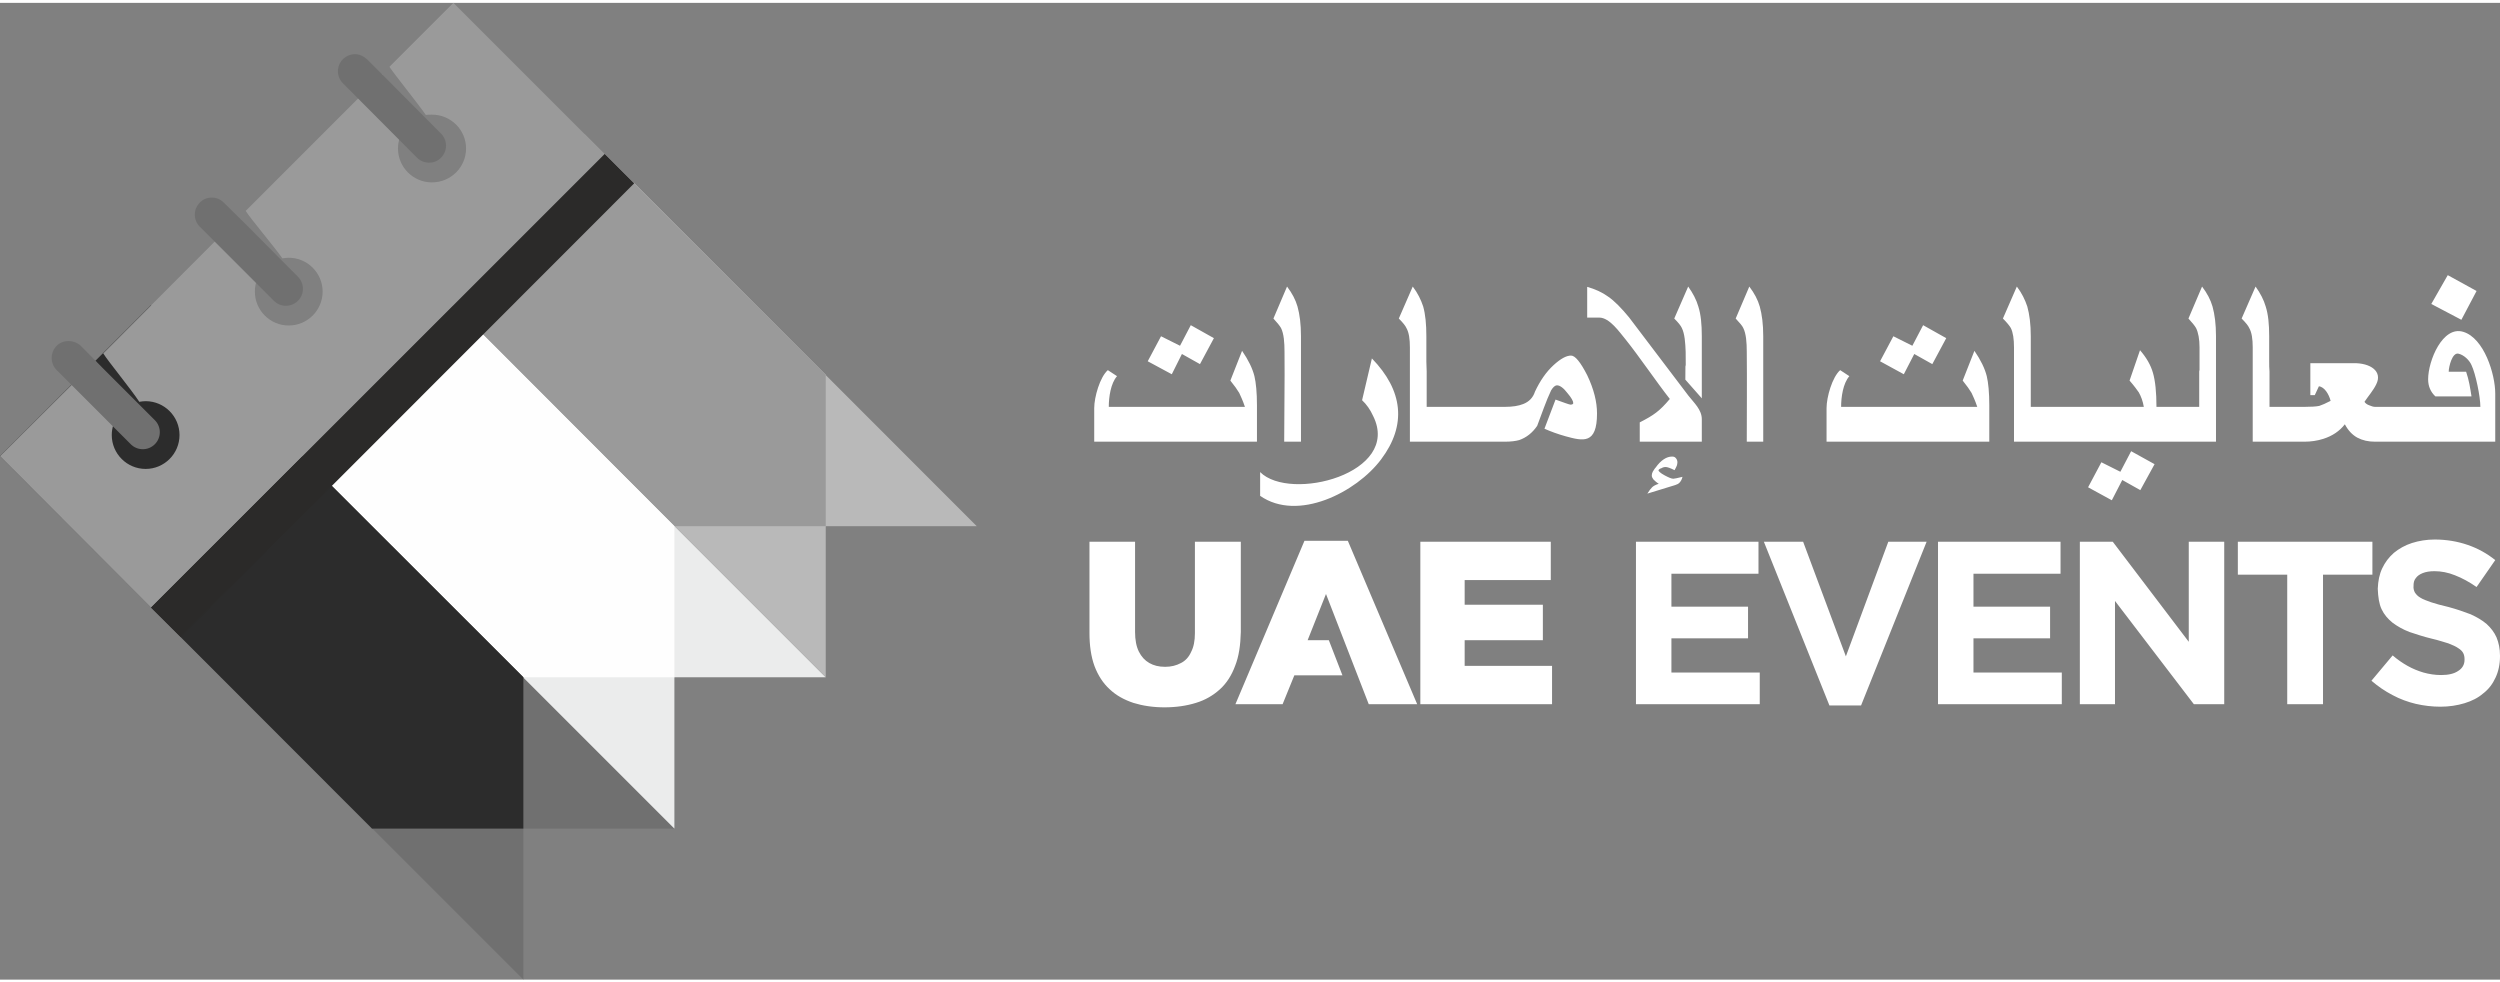 <?xml version="1.0" encoding="UTF-8"?>
<!DOCTYPE svg PUBLIC "-//W3C//DTD SVG 1.1//EN" "http://www.w3.org/Graphics/SVG/1.1/DTD/svg11.dtd">
<!-- Creator: CorelDRAW 2019 (64-Bit) -->
<svg xmlns="http://www.w3.org/2000/svg" xml:space="preserve" width="257px" height="101px" version="1.1" style="shape-rendering:geometricPrecision; text-rendering:geometricPrecision; image-rendering:optimizeQuality; fill-rule:evenodd; clip-rule:evenodd"
viewBox="0 0 78.96 30.85"
 xmlns:xlink="http://www.w3.org/1999/xlink"
 xmlns:xodm="http://www.corel.com/coreldraw/odm/2003">
 <rect x="0" y="0" width="78.96" height="30.85" fill="#808080" stroke="none"/>
 <defs>
  <style type="text/css">
   <![CDATA[
    .fil5 {fill:#FEFEFE}
    .fil2 {fill:#EBECEC}
    .fil7 {fill:#2B2A29}
    .fil6 {fill:#2C2C2C}
    .fil1 {fill:#707070}
    .fil4 {fill:#9A9A9A}
    .fil3 {fill:#B9B9B9}
    .fil0 {fill:white;fill-rule:nonzero}
   ]]>
  </style>
 </defs>
 <g id="Layer_x0020_1">
  <g id="_2742923828016">
   <g>
    <path class="fil0" d="M77.08 22.23c0.27,0 0.53,-0.04 0.76,-0.11 0.23,-0.07 0.43,-0.17 0.59,-0.31 0.17,-0.13 0.3,-0.3 0.39,-0.5 0.09,-0.19 0.14,-0.42 0.14,-0.67l0 -0.02c0,-0.22 -0.04,-0.41 -0.11,-0.58 -0.07,-0.16 -0.18,-0.3 -0.31,-0.42 -0.14,-0.12 -0.31,-0.22 -0.51,-0.31 -0.21,-0.08 -0.44,-0.16 -0.7,-0.23 -0.22,-0.05 -0.4,-0.1 -0.55,-0.15 -0.14,-0.05 -0.25,-0.09 -0.33,-0.14 -0.09,-0.05 -0.14,-0.11 -0.18,-0.17 -0.03,-0.06 -0.05,-0.13 -0.04,-0.21l0 -0.02c0,-0.08 0.02,-0.16 0.07,-0.22 0.05,-0.07 0.12,-0.12 0.22,-0.16 0.1,-0.04 0.22,-0.06 0.37,-0.06 0.21,0 0.43,0.04 0.65,0.13 0.23,0.09 0.45,0.21 0.68,0.37l0.59 -0.85c-0.26,-0.21 -0.55,-0.37 -0.87,-0.48 -0.32,-0.11 -0.67,-0.17 -1.04,-0.17 -0.26,0 -0.5,0.04 -0.72,0.11 -0.22,0.07 -0.41,0.18 -0.57,0.31 -0.16,0.14 -0.28,0.3 -0.37,0.49 -0.09,0.19 -0.13,0.4 -0.14,0.64l0 0.01c0.01,0.25 0.04,0.47 0.12,0.64 0.08,0.17 0.2,0.31 0.35,0.43 0.15,0.11 0.32,0.21 0.53,0.29 0.21,0.07 0.45,0.15 0.7,0.21 0.22,0.05 0.39,0.11 0.53,0.15 0.13,0.05 0.24,0.1 0.31,0.15 0.08,0.05 0.13,0.1 0.16,0.16 0.03,0.06 0.04,0.12 0.04,0.19l0 0.02c0,0.15 -0.07,0.27 -0.2,0.35 -0.13,0.09 -0.31,0.13 -0.54,0.13 -0.2,0 -0.38,-0.03 -0.56,-0.08 -0.17,-0.05 -0.34,-0.12 -0.5,-0.21 -0.16,-0.09 -0.32,-0.2 -0.47,-0.33l-0.67 0.8c0.21,0.18 0.43,0.33 0.66,0.45 0.24,0.13 0.49,0.22 0.74,0.28 0.26,0.06 0.52,0.09 0.78,0.09zm-4.84 -0.08l0 0 1.13 0 0 -4.09 1.56 0 0 -1.04 -4.25 0 0 1.04 1.56 0 0 4.09zm-6.55 0l0 0 1.11 0 0 -3.26 2.49 3.26 0.96 0 0 -5.13 -1.12 0 0 3.16 -2.4 -3.16 -1.04 0 0 5.13zm-4.48 0l0 0 3.91 0 0 -1 -2.79 0 0 -1.08 2.42 0 0 -1 -2.42 0 0 -1.04 2.75 0 0 -1.01 -3.87 0 0 5.13zm-3.43 0.04l0 0 1 0 2.07 -5.17 -1.21 0 -1.34 3.62 -1.35 -3.62 -1.24 0 2.07 5.17zm-6.11 -0.04l0 0 3.91 0 0 -1 -2.79 0 0 -1.08 2.42 0 0 -1 -2.42 0 0 -1.04 2.75 0 0 -1.01 -3.87 0 0 5.13zm-6.81 0l0 0 4.16 0 0 -1.21 -2.76 0 0 -0.81 2.47 0 0 -1.12 -2.47 0 0 -0.78 2.72 0 0 -1.21 -4.12 0 0 5.13zm-5.84 0l0 0 1.49 0 0.37 -0.91 1.52 0 -0.43 -1.11 -0.67 0 0.58 -1.46c0.46,1.17 0.89,2.31 1.35,3.48l1.53 0 -2.19 -5.16 -1.37 0 -2.18 5.16zm-2.24 0.1l0 0c0.37,0 0.7,-0.05 0.99,-0.14 0.3,-0.09 0.55,-0.24 0.76,-0.43 0.21,-0.19 0.37,-0.44 0.48,-0.74 0.12,-0.3 0.17,-0.66 0.18,-1.07l0 -2.85 -1.45 0 0 2.89c0,0.24 -0.04,0.44 -0.12,0.59 -0.07,0.16 -0.18,0.28 -0.32,0.35 -0.15,0.08 -0.31,0.12 -0.5,0.12 -0.2,0 -0.36,-0.04 -0.5,-0.12 -0.14,-0.08 -0.25,-0.2 -0.33,-0.36 -0.08,-0.16 -0.12,-0.37 -0.12,-0.62l0 -2.85 -1.44 0 0 2.88c0,0.4 0.05,0.75 0.16,1.05 0.11,0.29 0.27,0.54 0.48,0.73 0.2,0.19 0.45,0.33 0.75,0.43 0.29,0.09 0.62,0.14 0.98,0.14z"/>
    <path class="fil0" d="M78.22 9.1l-0.48 0.91 -0.95 -0.5 0.52 -0.91 0.91 0.5zm-10.37 4.76l0 0 -2.1 0 -0.26 0 -1.88 0 0 -1.83 0 -1.15c0,-0.26 -0.03,-0.47 -0.1,-0.61 -0.04,-0.07 -0.12,-0.17 -0.25,-0.3l0.44 -1.01c0.16,0.21 0.26,0.42 0.33,0.63 0.07,0.25 0.11,0.56 0.11,0.94l0 0.8c0,0.11 0,0.21 0,0.31l0 1.12 1.35 0 0.26 0 1.96 0c-0.03,-0.18 -0.09,-0.34 -0.16,-0.46 -0.05,-0.07 -0.14,-0.2 -0.29,-0.37l0.33 -0.96c0.2,0.23 0.34,0.47 0.41,0.72 0.07,0.24 0.11,0.6 0.11,1.07l1.35 0 0 -1.12 0.01 -0.05 0 0 0 -0.71c0,-0.26 -0.04,-0.47 -0.11,-0.61 -0.04,-0.07 -0.12,-0.17 -0.24,-0.3l0.43 -1.01c0.16,0.21 0.27,0.42 0.33,0.63 0.07,0.25 0.11,0.56 0.11,0.94l0 0.8c0,0.09 0,0.18 0,0.26l0 0 0 0.44 0 1.83 -1.88 0 -0.26 0zm0.2 0.71l0 0 -0.45 0.82 -0.57 -0.32 -0.33 0.64 -0.75 -0.41 0.42 -0.79 0.6 0.3 0.34 -0.65 0.74 0.41zm-12.36 -4.04l0 0c0,-0.38 -0.04,-0.69 -0.11,-0.94 -0.06,-0.21 -0.17,-0.42 -0.33,-0.63l-0.43 1.01c0.12,0.13 0.21,0.23 0.24,0.3 0.09,0.18 0.11,0.46 0.11,0.75 0.01,0.94 0,1.9 0,2.84l0.52 0c0,-1.11 0,-2.22 0,-3.33zm-6 2.11l0 0c0,-0.06 -0.06,-0.17 -0.18,-0.31 -0.12,-0.16 -0.24,-0.25 -0.33,-0.25 -0.07,0 -0.13,0.06 -0.19,0.16 -0.15,0.31 -0.31,0.78 -0.44,1.12 -0.15,0.22 -0.34,0.37 -0.57,0.45 -0.11,0.03 -0.26,0.05 -0.45,0.05l-3 0 0 -2.98c0,-0.26 -0.03,-0.47 -0.11,-0.61 -0.03,-0.07 -0.11,-0.17 -0.24,-0.3l0.44 -1.01c0.16,0.21 0.26,0.42 0.33,0.63 0.07,0.25 0.1,0.56 0.1,0.94l0 0.8c0,0.11 0.01,0.21 0.01,0.31l0 1.12 2.47 0c0.24,0 0.43,-0.03 0.58,-0.09 0.18,-0.07 0.31,-0.2 0.37,-0.39 0.16,-0.34 0.35,-0.62 0.59,-0.84 0.22,-0.2 0.4,-0.3 0.55,-0.3 0.13,0 0.3,0.21 0.51,0.62 0.21,0.44 0.31,0.84 0.31,1.21 0,0.98 -0.44,0.87 -0.99,0.72 -0.25,-0.07 -0.47,-0.15 -0.67,-0.24l0.35 -0.92c0.22,0.08 0.44,0.16 0.47,0.16 0.06,0 0.09,-0.02 0.09,-0.05zm-9.89 2.93l0 0 0 -0.75c0.95,0.95 4.47,0.04 3.57,-1.77 -0.09,-0.2 -0.21,-0.37 -0.35,-0.5l0.31 -1.32c0.98,1.01 1.11,2.1 0.29,3.19 -0.78,1.04 -2.63,1.98 -3.82,1.15zm1.29 -5.04l0 0c0,-0.38 -0.04,-0.69 -0.11,-0.94 -0.06,-0.21 -0.17,-0.42 -0.33,-0.63l-0.43 1.01c0.12,0.13 0.2,0.23 0.24,0.3 0.09,0.18 0.11,0.46 0.11,0.75 0.01,0.94 -0.01,1.9 -0.01,2.84l0.53 0c0,-1.11 0,-2.22 0,-3.33zm20.38 0.06l0 0 -0.44 0.82 -0.57 -0.32 -0.33 0.64 -0.75 -0.41 0.42 -0.79 0.6 0.3 0.34 -0.65 0.73 0.41zm1.36 3.27l0 0c-1.71,0 -3.43,0 -5.14,0l0 -1.06c0,-0.35 0.18,-0.98 0.43,-1.2l0.29 0.19c-0.2,0.23 -0.26,0.66 -0.26,0.97l4.3 0c-0.07,-0.21 -0.14,-0.35 -0.18,-0.44 -0.06,-0.1 -0.15,-0.23 -0.28,-0.39l0.37 -0.94c0.2,0.29 0.33,0.56 0.39,0.8 0.05,0.21 0.08,0.52 0.08,0.92l0 1.15zm-24.49 -3.27l0 0 -0.44 0.82 -0.57 -0.32 -0.32 0.64 -0.76 -0.41 0.42 -0.79 0.6 0.3 0.34 -0.65 0.73 0.41zm1.36 3.27l0 0c-1.71,0 -3.43,0 -5.14,0l0 -1.06c0,-0.35 0.18,-0.98 0.43,-1.2l0.29 0.19c-0.2,0.23 -0.26,0.66 -0.26,0.97l4.3 0c-0.07,-0.21 -0.14,-0.35 -0.18,-0.44 -0.06,-0.1 -0.15,-0.23 -0.28,-0.39l0.37 -0.94c0.2,0.29 0.33,0.56 0.39,0.8 0.05,0.21 0.08,0.52 0.08,0.92l0 1.15zm13.44 1.11l0 0c-0.02,0.09 -0.06,0.15 -0.1,0.19 -0.03,0.03 -0.07,0.05 -0.13,0.07l-0.88 0.27c0.06,-0.1 0.11,-0.16 0.15,-0.2 0.04,-0.04 0.11,-0.08 0.21,-0.11 -0.08,-0.05 -0.13,-0.1 -0.17,-0.14 -0.03,-0.04 -0.05,-0.08 -0.05,-0.12 0,-0.04 0.01,-0.08 0.03,-0.12 0.03,-0.04 0.05,-0.09 0.09,-0.13 0.17,-0.24 0.35,-0.35 0.52,-0.35 0.05,0 0.09,0.01 0.12,0.05 0.03,0.03 0.05,0.08 0.05,0.13 0,0.04 -0.01,0.08 -0.02,0.11 -0.01,0.03 -0.04,0.08 -0.07,0.14 -0.14,-0.07 -0.23,-0.1 -0.28,-0.1 -0.05,0 -0.09,0.01 -0.14,0.04 -0.04,0.01 -0.07,0.03 -0.09,0.06 0,0.03 0.06,0.09 0.19,0.16 0.13,0.07 0.22,0.11 0.28,0.11 0.03,0 0.13,-0.02 0.29,-0.06zm0.61 -4.44l0 0c0,-0.38 -0.03,-0.69 -0.11,-0.94 -0.06,-0.21 -0.17,-0.42 -0.32,-0.63l-0.44 1.01c0.13,0.13 0.21,0.23 0.24,0.3 0.09,0.18 0.11,0.47 0.12,0.75 0.01,0.94 -0.01,-0.06 -0.01,0.88l0.52 0.59c0,-0.22 0,-0.43 0,-0.65 0,-0.38 0,-0.92 0,-1.31zm-0.42 1.88l0 0c0.18,0.23 0.42,0.44 0.42,0.74l0 0.12 0 0.59 -1.96 0 0 -0.61c0.45,-0.23 0.63,-0.36 0.95,-0.74 -0.41,-0.52 -0.98,-1.36 -1.39,-1.87 -0.2,-0.24 -0.51,-0.7 -0.84,-0.7l-0.38 0 0 -0.97c0.25,0.07 0.47,0.17 0.65,0.3 0.21,0.14 0.43,0.37 0.67,0.66l1.88 2.48zm19.3 1.45l0 0 -1.48 0 0 -2.98c0,-0.26 -0.03,-0.47 -0.11,-0.61 -0.03,-0.07 -0.11,-0.17 -0.24,-0.3l0.44 -1.01c0.15,0.21 0.26,0.42 0.32,0.63 0.08,0.25 0.11,0.56 0.11,0.94l0 0.8c0,0.11 0,0.21 0.01,0.31l0 1.12 1.1 0c0.22,0 0.37,-0.01 0.47,-0.03 0.09,-0.03 0.21,-0.08 0.36,-0.16 -0.05,-0.2 -0.19,-0.44 -0.37,-0.46l-0.13 0.28 -0.14 0 0 -1.01 1.36 0c0.54,-0.01 0.93,0.26 0.72,0.67 -0.09,0.19 -0.25,0.37 -0.37,0.55 0.03,0.05 0.09,0.09 0.15,0.11 0.07,0.03 0.13,0.05 0.19,0.05l3.32 0c0,-0.32 -0.15,-1.05 -0.28,-1.32 -0.07,-0.16 -0.24,-0.32 -0.41,-0.36 -0.2,-0.05 -0.31,0.42 -0.31,0.57 0.1,0 0.27,0 0.38,0l0.17 0c0.09,0.26 0.13,0.52 0.17,0.78l-1.14 0 0 0c-0.15,-0.14 -0.23,-0.32 -0.23,-0.54 0,-0.59 0.46,-1.7 1.11,-1.5 0.66,0.2 1.01,1.34 1.01,1.95l0 1.52 -3.79 0c-0.22,0 -0.4,-0.04 -0.57,-0.13 -0.16,-0.09 -0.29,-0.23 -0.39,-0.42 -0.17,0.22 -0.4,0.37 -0.68,0.46 -0.19,0.06 -0.39,0.09 -0.6,0.09l-0.15 0z"/>
   </g>
   <g>
    <polygon class="fil1" points="4.77,9.55 21.3,26.08 11.75,26.08 0,14.32 "/>
    <polygon class="fil2" points="10.48,15.25 16.53,21.3 26.08,21.3 15.26,10.48 "/>
    <polygon class="fil3" points="21.3,16.53 30.85,16.53 30.85,16.53 19.1,4.77 14.32,9.55 "/>
    <polygon class="fil3" points="14.33,9.55 26.08,21.3 26.08,21.3 26.08,11.75 19.1,4.77 "/>
    <polygon class="fil4" points="26.08,16.53 26.08,11.75 18.46,4.14 13.68,8.91 21.3,16.53 26.08,16.53 "/>
    <polygon class="fil2" points="14.43,9.65 21.3,16.53 21.3,26.08 9.65,14.43 "/>
    <polygon class="fil5" points="9.79,14.57 16.53,21.3 21.3,21.3 21.3,21.3 21.3,16.53 14.57,9.79 "/>
    <polygon class="fil1" points="4.77,9.55 16.53,21.3 16.53,30.85 0,14.32 "/>
    <polygon class="fil6" points="0,14.32 11.75,26.08 16.53,26.08 16.53,21.3 4.77,9.55 "/>
    <path class="fil4" d="M4.77 19.1l14.33 -14.32 -4.78 -4.78 -2.02 2.02c0.18,0.27 0.87,1.12 1.15,1.52 0.06,-0.01 0.13,-0.01 0.19,-0.01 0.6,0 1.08,0.48 1.08,1.07 0,0.59 -0.48,1.07 -1.08,1.07 -0.59,0 -1.07,-0.48 -1.07,-1.07 0,-0.47 0.31,-0.87 0.73,-1.02 -0.53,-0.31 -0.48,-0.2 -1.23,-1.32l-4.31 4.31c0.17,0.27 0.88,1.1 1.16,1.5 0.07,-0.01 0.13,-0.02 0.2,-0.02 0.59,0 1.07,0.48 1.07,1.07 0,0.59 -0.48,1.07 -1.07,1.07 -0.59,0 -1.07,-0.48 -1.07,-1.07 0,-0.47 0.3,-0.86 0.72,-1.01 -0.52,-0.31 -0.49,-0.18 -1.25,-1.31l-4.26 4.27c0.17,0.27 0.87,1.12 1.14,1.53 0.07,-0.01 0.13,-0.02 0.2,-0.02 0.59,0 1.07,0.48 1.07,1.07 0,0.59 -0.48,1.07 -1.07,1.07 -0.59,0 -1.07,-0.48 -1.07,-1.07 0,-0.47 0.3,-0.87 0.73,-1.01 -0.53,-0.32 -0.49,-0.21 -1.24,-1.33l-3.02 3.01 4.77 4.78z"/>
    <polygon class="fil7" points="5.71,20.03 20.03,5.7 19.1,4.77 4.77,19.1 "/>
    <path class="fil1" d="M10.83 1.78l0 0c-0.21,0.21 -0.21,0.55 0,0.76l0 0 2.34 2.35c0.21,0.21 0.56,0.21 0.76,0l0 0 0 0c0.21,-0.21 0.21,-0.55 0,-0.76l0 0 -1.61 -1.62 -0.73 -0.73c-0.11,-0.1 -0.24,-0.16 -0.38,-0.16l0 0c-0.14,0 -0.28,0.06 -0.38,0.16l0 0z"/>
    <path class="fil1" d="M6.31 6.31c-0.21,0.21 -0.21,0.55 0,0.76l0 0 2.34 2.34c0.21,0.21 0.55,0.21 0.76,0l0 0c0.21,-0.2 0.21,-0.55 0,-0.76l0 0 -1.61 -1.62 -0.73 -0.72c-0.11,-0.11 -0.24,-0.16 -0.38,-0.16 -0.14,0 -0.28,0.05 -0.38,0.16l0 0z"/>
    <path class="fil1" d="M1.79 10.83l0 0c-0.21,0.21 -0.21,0.56 0,0.77l0 0 2.34 2.34c0.21,0.21 0.55,0.21 0.76,0l0 0c0.21,-0.21 0.21,-0.55 0,-0.76l0 0 -1.62 -1.62 -0.72 -0.73c-0.11,-0.1 -0.25,-0.15 -0.38,-0.15 -0.14,0 -0.28,0.05 -0.38,0.15l0 0z"/>
   </g>
  </g>
 </g>
</svg>
